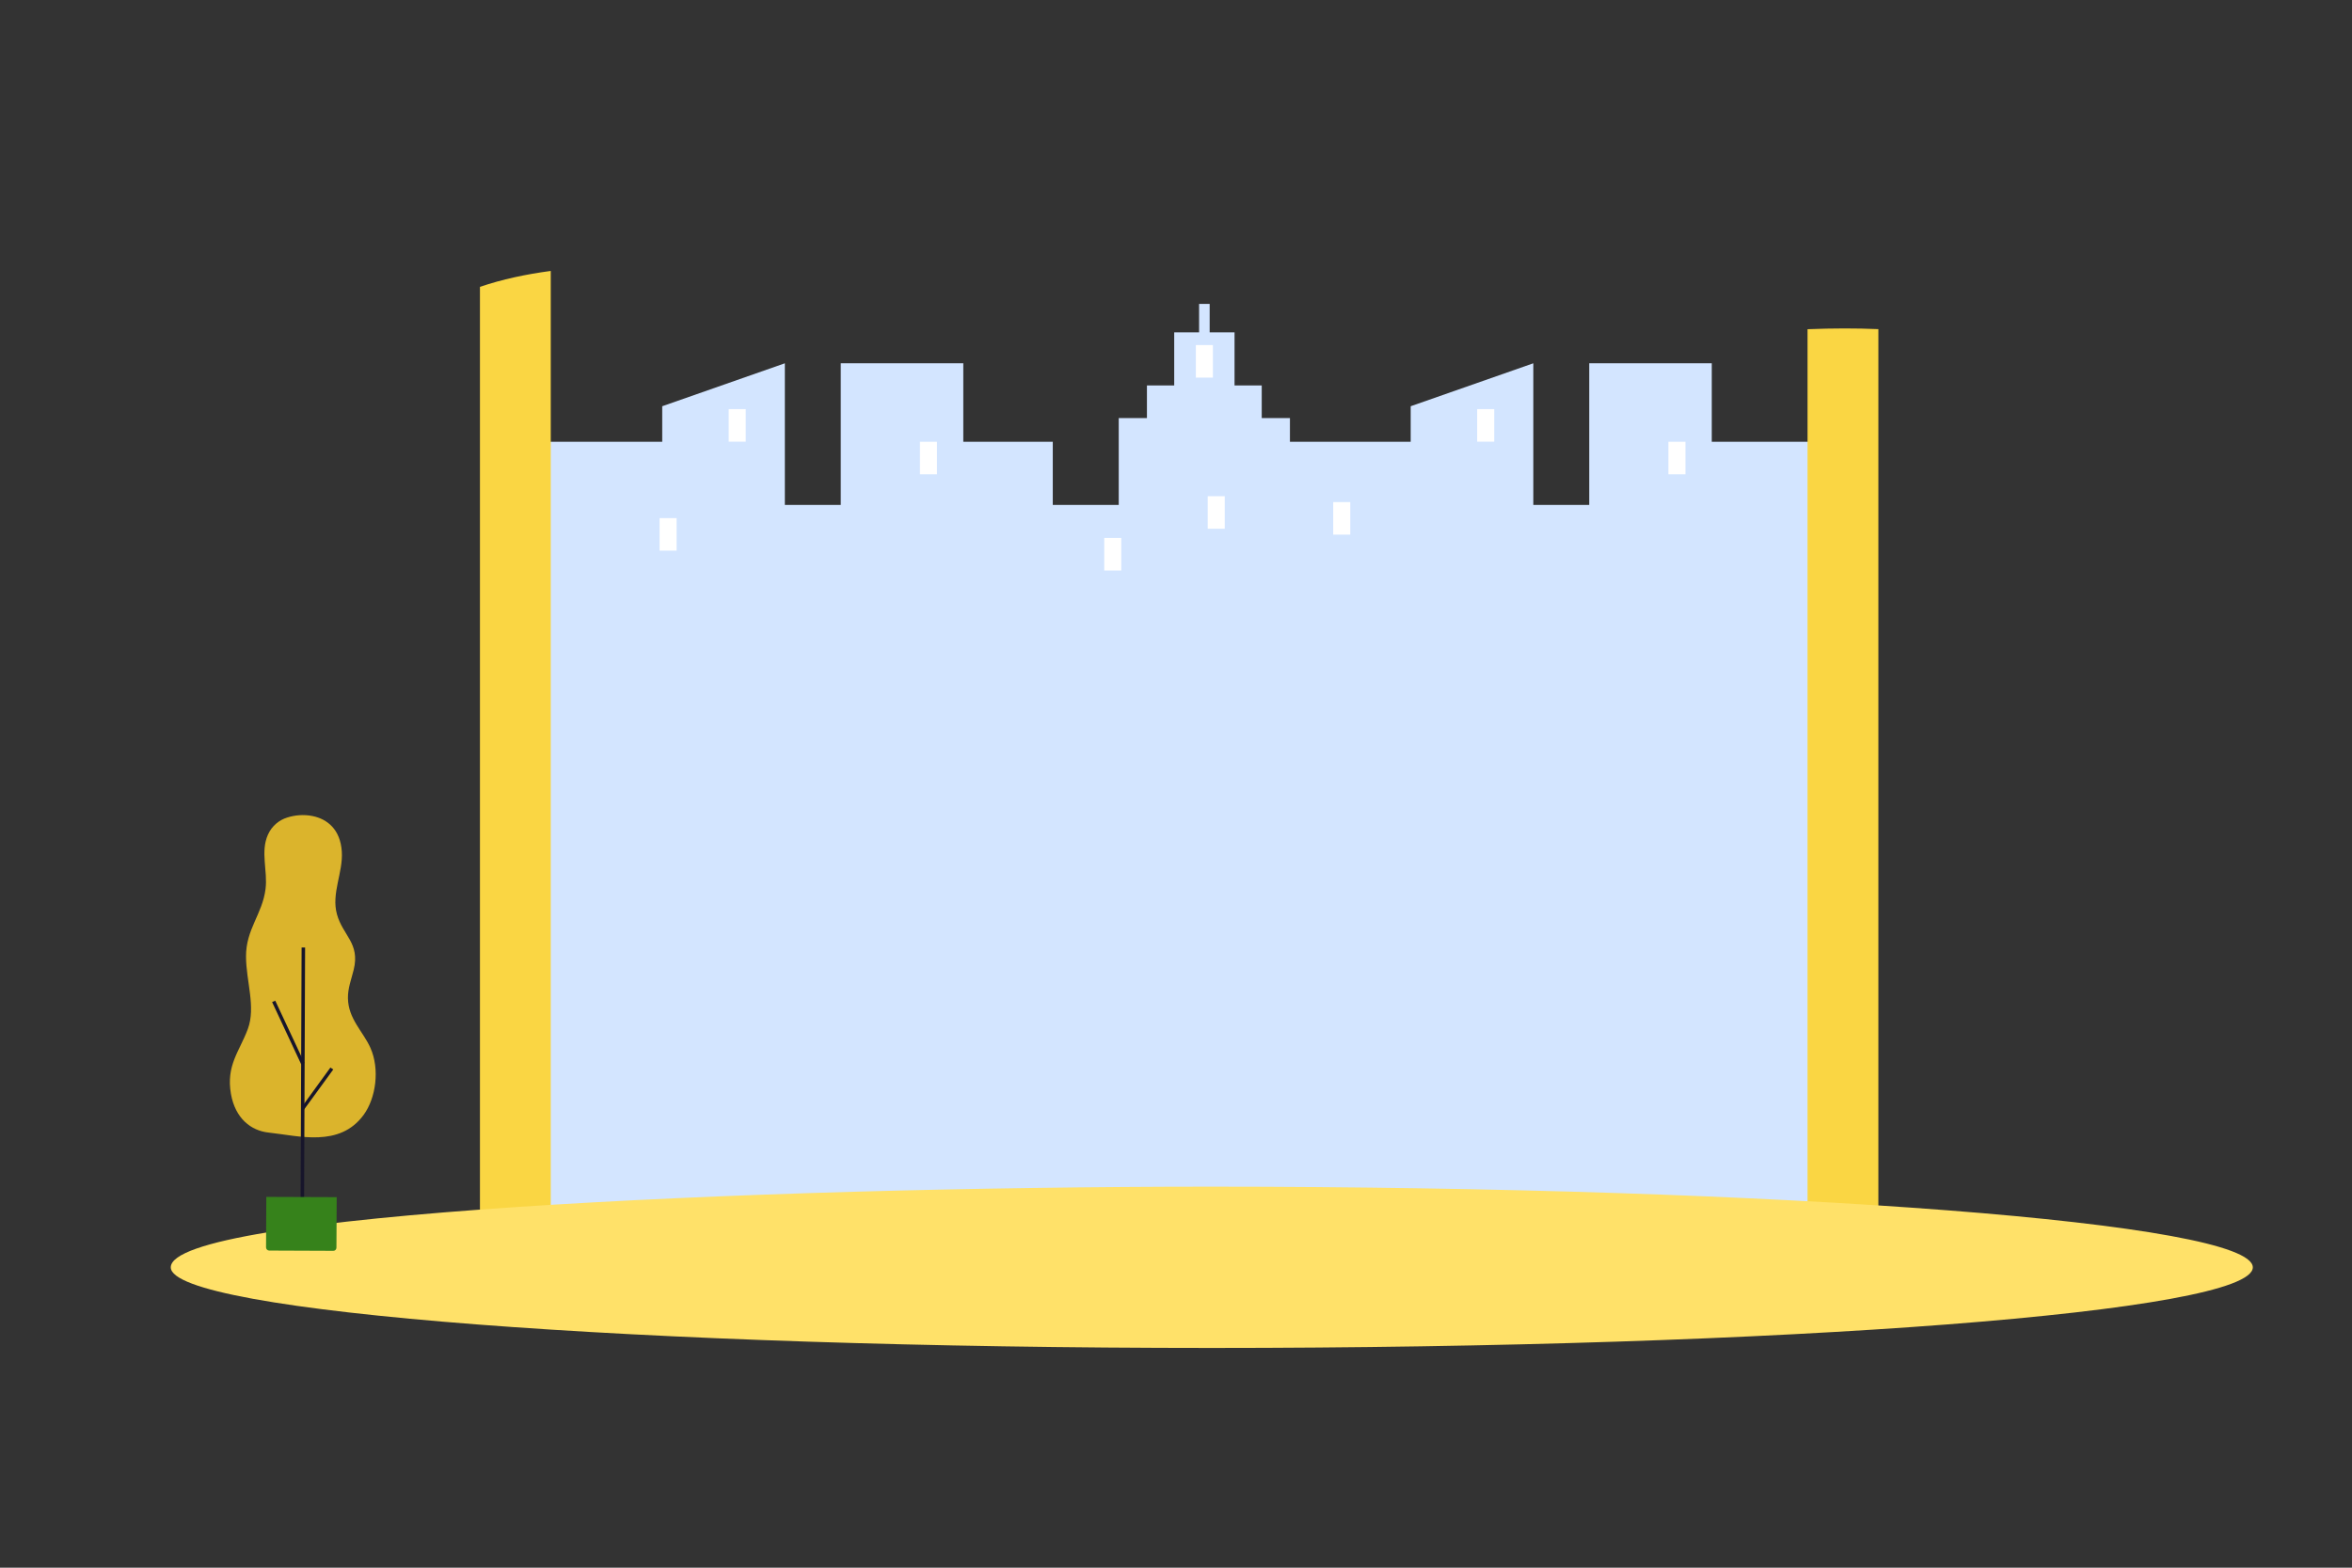 <?xml version="1.0" encoding="UTF-8"?> <svg xmlns="http://www.w3.org/2000/svg" xmlns:xlink="http://www.w3.org/1999/xlink" version="1.1" id="_x3C_Layer_x3E_" x="0px" y="0px" viewBox="0 0 2760 1840" style="enable-background:new 0 0 2760 1840;" xml:space="preserve"><rect x="0" y="0" width="2760" height="1840" fill="#333333" stroke="none"/> <style type="text/css"> .st0{display:none;fill:#FFFFFF;} .st1{display:none;fill:#DAE6FF;} .st2{display:none;fill:#EEF4FF;} .st3{fill:#D3E5FF;} .st4{fill:#FFFFFF;} .st5{fill:#FAD643;} .st6{fill:#FFE169;} .st7{display:none;} .st8{display:inline;fill:#FFA089;} .st9{display:inline;fill:#18142D;} .st10{display:inline;fill:#2F61C7;} .st11{display:inline;fill:#A3CAFF;} .st12{display:inline;fill:#080435;} .st13{display:inline;fill:#F28372;} .st14{display:inline;fill:#060423;} .st15{display:inline;fill:#FFFFFF;} .st16{display:inline;fill:#FF6760;} .st17{display:inline;fill:#89B4FD;} .st18{display:inline;fill:#100259;} .st19{display:inline;} .st20{fill:#FFA089;} .st21{fill:#080435;} .st22{fill:#F5816E;} .st23{fill:#FA5D63;} .st24{fill:#FF6760;} .st25{fill:#DBB42C;} .st26{fill:#17152B;} .st27{fill:#36821B;} .st28{display:inline;fill:#2C2586;} .st29{display:inline;fill:#F07763;} .st30{fill:#18142D;} .st31{display:inline;fill:#6D9BEF;} .st32{fill:#F58272;} .st33{fill:#060423;} .st34{fill:#100259;} .st35{display:inline;fill:#F2806D;} </style> <rect class="st0" width="2760" height="1840"></rect> <g> <path class="st1" d="M2354.6,1540.9c-67.7,8.1-2055.9-24-2055.9-24c-178.7-84.2-186.7-335.3-114-466.2 C257.3,920,406.4,905.6,398.5,630.8c-13.5-468.3,477.7-251.4,668.6-353c21-11.1,148.8-98.5,281.5-127.6 c323.8-71,373.6,252.2,772.5,236.2c633.1-25.1,277.6,481.8,414.1,664.3C2687,1253.6,2550.4,1517.5,2354.6,1540.9z"></path> <g> <path class="st2" d="M2156.5,385.5c-11.4,0.1-23.2,0.4-35.4,0.9c-398.9,16-448.7-307.2-772.5-236.2 c-132.7,29.1-260.6,116.5-281.5,127.6c-116.9,62.2-346.6,4.9-503.9,58.9V1516h1593.3V385.5z"></path> <g> <polygon class="st3" points="2008.7,518.5 2008.7,426.4 1864.9,426.4 1864.9,592.6 1799.3,592.6 1799.3,426.4 1655.4,476.8 1655.4,518.5 1513.7,518.5 1513.7,490.7 1312.8,490.7 1312.8,592.6 1235.4,592.6 1235.4,518.5 1130.4,518.5 1130.4,426.4 986.6,426.4 986.6,592.6 921,592.6 921,426.4 777.1,476.8 777.1,518.5 630.2,518.5 630.2,1487.5 2153.9,1468.8 2153.9,518.5 "></polygon> <rect x="1345.9" y="452.4" class="st3" width="134.7" height="89.3"></rect> <rect x="1377.9" y="390.1" class="st3" width="70.8" height="79.3"></rect> <rect x="1407.1" y="356.7" class="st3" width="12.4" height="48.3"></rect> <rect x="1295.8" y="631.4" class="st4" width="20" height="38.2"></rect> <rect x="855.1" y="480.2" class="st4" width="20" height="38.2"></rect> <rect x="774" y="608.1" class="st4" width="20" height="38.2"></rect> <rect x="1403.3" y="405" class="st4" width="20" height="38.2"></rect> <rect x="1417.2" y="582.4" class="st4" width="20" height="38.2"></rect> <rect x="1079.5" y="518.5" class="st4" width="20" height="38.2"></rect> <rect x="1733.4" y="480.2" class="st4" width="20" height="38.2"></rect> <rect x="1564.5" y="589.3" class="st4" width="20" height="38.2"></rect> <rect x="1957.8" y="518.5" class="st4" width="20" height="38.2"></rect> </g> <path class="st5" d="M2204.2,1516V386.3c-25.6-1.1-53.2-1.1-83.1,0.1V1516H2204.2z"></path> <path class="st5" d="M646.3,318c-29.1,3.9-57.1,9.8-83.1,18.7V1516h83.1V318z"></path> </g> <path class="st6" d="M2643.6,1487.5c0,52.5-549.2,94.6-1221.6,94.6c-670.9,0-1221.6-42.1-1221.6-94.6 c0-62.6,675.6-94.7,1221.6-94.7C2094.8,1392.9,2643.6,1435.1,2643.6,1487.5z"></path> <g class="st7"> <path class="st8" d="M1128.3,1425.5c0,0,1.3,37.6,1.6,38.1c0.3,0.5-2.6,5.4-2.6,5.4l-12.2,2.7l-11.4-4.4c0,0-0.8-34.9-2.2-40.4 C1100.1,1421.3,1128.3,1425.5,1128.3,1425.5z"></path> <path class="st9" d="M1103.7,1467.2c0,0,14.4,4.1,26.1-4.3c0,0,47.9,14.8,47.1,27.9c0,0,2.2,3.8-18.2,3.9 c-20.4,0.1-52.2,0.7-53,0.3C1104.8,1494.4,1100.9,1496.7,1103.7,1467.2z"></path> <path class="st8" d="M960.6,1425.5c0,0-1.3,37.6-1.6,38.1s2.6,5.4,2.6,5.4l12.2,2.7l11.4-4.4c0,0,0.8-34.9,2.2-40.4 C988.8,1421.3,960.6,1425.5,960.6,1425.5z"></path> <path class="st9" d="M985.1,1467.2c0,0-14.4,4.1-26.1-4.3c0,0-47.9,14.8-47.1,27.9c0,0-2.2,3.8,18.2,3.9s52.2,0.7,53,0.3 C984.1,1494.4,988,1496.7,985.1,1467.2z"></path> <path class="st10" d="M987.4,1021.2c0,0-27.1,87.8-37.8,414.6l47.9,9.9c0,0,56.1-287.4,60.2-291s34.1,291,34.1,291h51.9l2.7-398.7 L987.4,1021.2z"></path> <path class="st8" d="M1013.7,648c0,0,9-15.1,11-21.2c2-6.1,8.6-10.7,5.6-12.9c-3.1-2.2-11.4,7.1-11.4,7.1s-2.3-12.9-2.4-17 c-0.1-4.1-2.1-11.3-5.2-11.5c-3.1-0.2-1.3,19.4-1.3,19.4s-3.2-16.3-6-17.1s-1.9,20.6-1.9,20.6s-2.5-17.6-4-18.8 c-1.4-1.2-3.1,0.5-3.8,6.9s0.4,13.1,0.4,13.1s-2.7-12.2-3.6-13.6c-0.9-1.4-3.1-2.6-3,7c0,9.6,3.7,30.4,9.8,40.1L1013.7,648z"></path> <path class="st11" d="M1084.3,810l48.9,27.6l6.7,32.3l-36.3,193.7c0,0-9.3,5.3-47.7,3.2c-23.2-1.3-42.5-11.8-42.5-11.8l37.9-199.9 L1084.3,810z"></path> <path class="st12" d="M1084.3,810c0,0-53.9,159.4-60.7,279.9l-61.4-4.4c0,0,32.7-132.8,32.7-160.1c0-27.2-19.1-158.6-19.1-189.5 c0-31,16.4-95.3,16.4-95.3l31,7.2C1023.2,647.8,1002.6,763.9,1084.3,810z"></path> <path class="st13" d="M1093.7,754.6c0,0-1.4-5.3-4.3-4.3c-7.5,2.4-3.7,10.2-0.2,12.8L1093.7,754.6z"></path> <path class="st8" d="M1098.1,738.4L1098.1,738.4c0.2-0.4,0.3-0.9,0.5-1.3c7.3-20.1,30.6-30.3,51.2-21.8 c17.2,7,26.7,25.4,22.2,42.9c-1.7,6.5-5,12.1-9.3,16.5c-6.3,7-11.8,13-17,17.8c-8.6,7.9-14.3,18.3-16.3,29.6l-1.6,8.9 c-26.4,3.9-32.7-10.1-32.7-10.1l5.2-15.6c0.7-2-0.4-4.2-2.4-5l0,0C1070.9,789.2,1093.8,750.4,1098.1,738.4z"></path> <path class="st14" d="M1128.7,769.3c0.6-1.8,2.7-2.7,4.5-2.1c1.9,0.6,2.8,2.6,2.2,4.4c-0.6,1.8-2.7,2.7-4.5,2.1 C1129.1,773.1,1128.1,771.1,1128.7,769.3z"></path> <path class="st14" d="M1100.9,753.4c0.6-1.8,2.7-2.7,4.5-2.1c1.9,0.6,2.8,2.6,2.2,4.4c-0.6,1.8-2.7,2.7-4.5,2.1 C1101.2,757.2,1100.3,755.2,1100.9,753.4z"></path> <path class="st14" d="M1142.6,768.3c0.3,0.1,0.7,0.1,1.1,0.1c1.1-0.2,1.9-1.3,1.6-2.4c-0.7-3.3-4.4-9.2-13.2-8.1 c-1.1,0.1-2,1.2-1.8,2.3c0.1,1.1,1.2,1.9,2.3,1.7c7.3-0.9,8.6,4.7,8.6,4.9C1141.4,767.5,1142,768.1,1142.6,768.3z"></path> <path class="st14" d="M1112.9,752.6c0.3,0.1,0.7,0.1,1.1,0.1c1.1-0.2,1.9-1.3,1.6-2.4c-0.7-3.3-4.4-9.2-13.2-8.1 c-1.1,0.1-2,1.2-1.8,2.3c0.1,1.1,1.2,1.9,2.3,1.7c7.3-0.9,8.6,4.7,8.6,4.9C1111.7,751.8,1112.2,752.3,1112.9,752.6z"></path> <polygon class="st12" points="1173.3,765 1155,785.3 1148.8,781.8 1155.9,750 "></polygon> <path class="st8" d="M1148.1,780.7c1-0.9,2.3-1.5,3.7-1.5c2.9-0.1,7.6,0.3,9.6,4.2c2.9,5.8-10.2,14.2-17,5.5 C1144.5,788.9,1142.8,785.7,1148.1,780.7z"></path> <path class="st13" d="M1107.2,775.3c2.7,2.6,6.2,1.9,6.2,1.9c0.3-0.1,0.5-0.4,0.5-0.7c-0.1-0.3-0.4-0.5-0.7-0.5 c-0.2,0-4,0.8-6.2-3.1c-0.4-0.6-0.5-1.1-0.4-1.4c0.1-0.4,0.8-0.7,1.7-1.2c2.1-1.1,5.6-2.9,8.6-8.6c0.2-0.3,0-0.7-0.3-0.8 s-0.7,0-0.8,0.3c-2.8,5.4-6,7-8.1,8.1c-1.1,0.6-2,1-2.3,1.9c-0.2,0.6,0,1.3,0.5,2.3C1106.2,774.2,1106.7,774.8,1107.2,775.3z"></path> <path class="st15" d="M1118.6,785.8c0,0-14.3-3-21.6-9.9c0,0-1.5,10.9,6.2,14.4C1110.8,793.9,1118.6,785.8,1118.6,785.8z"></path> <path class="st12" d="M1108.8,726.8c0,0-6.5,1.8-15.4,22.5c0,0,6.8-24.2,10.4-25.9C1107.5,721.7,1108.8,726.8,1108.8,726.8z"></path> <path class="st12" d="M1175.3,717.8c-5.3-9.8-19.1-12.4-26.2-21.1c1.4,6.2,3.9,12.1,7.5,17.4c-12.1-6.8-24.2-13.6-36.3-20.4 c3,4.9,6.5,9.5,10.4,13.8c-10.4-1.6-20.6-4.1-30.5-7.6c-1.4,1.3-1.2,3.4-1,5.2c1.4,10,3.6,21.2,12,27.1c2.6,1.9,5.7,3,8.8,4 c12.3,3.7,26.9,4,35.4,13.3c4,4.3,7.1,16.7,14.3,16.8C1176.3,766.4,1191.8,748.1,1175.3,717.8z"></path> <polygon class="st16" points="1095.2,832 1095.2,845.1 1102.2,848.3 1112.5,841.7 1106.1,832 "></polygon> <polygon class="st17" points="1130.1,835.8 1128.6,826.3 1106.7,829.8 1097.6,813.6 1092.8,814.8 1090.4,833.6 1105.1,833.2 1112.5,844.6 "></polygon> <polygon class="st16" points="1095.2,845.1 1042.2,997.7 1054.9,1039.2 1088.1,1008.4 1102.7,846.1 "></polygon> <path class="st12" d="M1240.7,1174.8h-11.3v-19.6h-39v19.6h-11.3V1154c0-5.4,4.2-9.8,9.3-9.8h43.1c5.1,0,9.3,4.4,9.3,9.8 L1240.7,1174.8L1240.7,1174.8z"></path> <path class="st18" d="M1301.6,1169.1h-177.4c-0.8,0-1.5,0.7-1.5,1.5v103.6c0,0.8,0.7,1.5,1.5,1.5h177.4c0.8,0,1.5-0.7,1.5-1.5 v-103.6C1303.1,1169.8,1302.4,1169.1,1301.6,1169.1z"></path> <path class="st12" d="M1218,1226.9c-0.1,0-0.2,0-0.3,0l-94.8-26.9c-0.5-0.2-0.8-0.7-0.7-1.1c0.2-0.5,0.7-0.7,1.3-0.6l94.5,26.8 l84-27c0.5-0.2,1.1,0.1,1.3,0.6c0.2,0.5-0.1,1-0.6,1.2l-84.4,27.1C1218.2,1226.9,1218.1,1226.9,1218,1226.9z"></path> <rect x="1212.8" y="1216.7" class="st15" width="10" height="17.6"></rect> <path class="st8" d="M1224.1,1155.6c-1.1-1.4-2.7-10.1-2.7-10.2c0,0.1,0.1,0.8,0.1,6.9c0,1.1-0.1,2.1-0.3,2.9c-0.9,4-4,3.2-5,1.4 c-0.2-0.3-0.4-0.8-0.6-1.4c-1-2.7-2.2-7.4-2.2-7.4s0.2,4-0.3,7.4c-0.3,2.2-0.9,4.1-2.2,4.5c-2.3,0.7-4-2.2-4.9-4.5 c-0.6-1.4-0.9-2.6-0.9-2.6s0.2,1.2,0.2,2.6c0,2.2-0.3,5.1-2.4,5.2c-2.6,0.1-4.5-2.2-5.5-5.2c-0.3-1-0.6-2-0.7-3.1 c-0.5-3.4-1.7-6.6-2.2-7.8c-0.2-0.4-0.2-0.6-0.2-0.6s-0.2,0.2-0.4,0.6h-5.7c-1.5,0-2.8,0.4-4,1c1.2-2.1,2.4-4.6,3-7.2 c1.4-7,9.7-28.8,9.7-28.8h16.6c6.8,8.3,11.9,24.1,14.4,35c0.5,2,1,5.5,1.3,7.1C1230.3,1157.2,1225.2,1157,1224.1,1155.6z"></path> <path class="st12" d="M1133.2,837.5c0,0-36.4,150.7-38.2,177.7c-1.8,27-10.7,81.6-10.7,81.6l64.4,3.6L1155,994 c0,0,20,40.6,24.6,58c4.5,17.5,12.7,65.8,12.7,65.8h36.4c0,0,5.5-108.1-13.6-164.3C1195.9,897.3,1188.9,869.3,1133.2,837.5z"></path> </g> <g class="st7"> <path class="st8" d="M2045.5,739.9c0,0,9.6-16,11.7-22.5c2.1-6.5,9.2-11.3,6-13.7c-3.3-2.4-12.2,7.5-12.2,7.5s-2.4-13.7-2.4-18 c-0.1-4.3-2.2-12-5.5-12.2s-1.5,20.5-1.5,20.5s-3.3-17.3-6.3-18.1s-2.1,21.8-2.1,21.8s-2.6-18.6-4.1-19.9c-1.5-1.3-3.3,0.5-4,7.4 c-0.7,6.8,0.3,14,0.3,14s-2.8-13-3.7-14.4s-3.2-2.8-3.2,7.4s3.7,32.3,10.2,42.6L2045.5,739.9z"></path> <path class="st17" d="M2150.3,878.6c-3.5-1-78.3-14.1-100.4-140.4l-27,4c0,0-1.1,132.7,63,185.5L2150.3,878.6z"></path> <g class="st19"> <path class="st20" d="M2344.3,1240.8c0,0,50.1-17.3,57.4-14.2c4.2,1.8,32.9,56.8,25.6,61.2c-7.3,4.5-35.1-35.3-51-33.2 c-15.9,2-29.1,8.6-29.1,8.6L2344.3,1240.8z"></path> <path class="st21" d="M2381,1229.5c26.8,23.8,25.3,35.4,21.7,40.5c10.8,9.8,20.7,20.2,24.6,17.8c7.3-4.5-21.3-59.5-25.6-61.2 C2399,1225.5,2390.6,1227.1,2381,1229.5z"></path> </g> <g class="st19"> <path class="st20" d="M2162,1429.1c0,0,23.8,47.7,21.2,55.3c-1.4,4.4-57.2,39-62.7,32.2c-5.6-6.8,34-38.7,30.1-54.2 s-12.3-27.9-12.3-27.9L2162,1429.1z"></path> <path class="st21" d="M2178,1464.2c-22.5,29.2-35.2,29.1-40.9,26c-9.3,11.8-19.4,22.7-16.4,26.4c5.6,6.8,61.3-27.8,62.7-32.2 C2184.2,1481.6,2181.6,1473.4,2178,1464.2z"></path> </g> <path class="st12" d="M2187.2,1049.5c0,0,20.1,39.5,26.9,62.9c6.8,23.4,13.6,124.5,21.3,133.8c7.8,9.4,117.3-10.3,117.3-10.3 l8.7,25.3c0,0-113.4,62.7-149.2,51.5c-35.9-11.2-69.8-118.8-69.8-118.8s-14.9,66.2-11,94.3c3.9,28.1,38.2,147.5,38.2,147.5 l-32.1,11.2c0,0-61.5-87.1-71.7-164.2c-12.3-92.9,35.7-233.3,35.7-233.3L2187.2,1049.5L2187.2,1049.5z"></path> <g class="st19"> <path class="st21" d="M2194.1,850.4c0,0,48.9-11.6,42.2-66.6c0,0-28.7-39.2-61.2-26.6c-32.6,12.7-30.9,43.3-30.6,47.3 C2144.6,808.5,2194.1,850.4,2194.1,850.4z"></path> <path class="st20" d="M2194.3,762c19.2,4.1,32.5,21.7,30.5,40.6c-0.6,6.2-2.8,11.9-6,16.8c-7.4,12.2-13.4,22.1-20.1,28.9 c-6.8,6.9-10.8,16-10.9,25.5l-0.1,9.6c-24.2,7.6-32.4-4.7-32.4-4.7l3.4-21.8l0,0c-23.9-6.4-13.9-49.3-11.9-62.2l0,0 c0.1-0.5,0.1-1,0.2-1.5C2150.5,771.7,2172,757.2,2194.3,762z"></path> <path class="st21" d="M2152,813.1c0.1-1.8,1.7-3.2,3.6-3.1c1.9,0.1,3.3,1.7,3.2,3.5s-1.7,3.2-3.6,3.1 C2153.4,816.5,2151.9,814.9,2152,813.1z"></path> <path class="st21" d="M2183.4,821.2c0.1-1.8,1.7-3.2,3.6-3.1c1.9,0.1,3.3,1.7,3.2,3.5s-1.7,3.2-3.6,3.1 C2184.8,824.6,2183.3,823,2183.4,821.2z"></path> <path class="st21" d="M2194.8,813.3c0.4,0.1,0.8,0,1.2-0.2c0.6-0.5,0.8-1.3,0.3-1.9c-0.1-0.2-3.6-4.5-9.8-5.6 c-0.8-0.1-1.5,0.3-1.7,1.1c-0.1,0.7,0.4,1.5,1.1,1.6c5.2,1,8.1,4.5,8.1,4.6C2194.2,813,2194.5,813.2,2194.8,813.3z"></path> <path class="st21" d="M2163.8,801.2c0.4-0.1,0.7-0.4,0.9-0.8c0.3-0.7-0.1-1.5-0.8-1.8c-0.2-0.1-5.4-1.9-11.4,0.4 c-0.7,0.3-1.1,1.1-0.8,1.8s1.1,1,1.8,0.8c4.9-1.9,9.3-0.4,9.3-0.4C2163.2,801.3,2163.5,801.3,2163.8,801.2z"></path> <path class="st22" d="M2165.6,831c-3.6-1.9-3.7-5.2-3.2-6.8c0.1-0.3,0.3-0.5,0.6-0.7c5-2.7,6.9-8.7,6.9-8.8 c0.2-0.6,0.9-1,1.5-0.8s1,0.8,0.8,1.4c-0.1,0.3-2.1,6.5-7.6,9.8c-0.1,0.9,0,3.2,3.7,4.3c0.6,0.2,1,0.9,0.8,1.5s-0.9,0.9-1.5,0.7 C2166.8,831.6,2166.1,831.3,2165.6,831z"></path> <path class="st21" d="M2213.1,831.2c-5.1,5.8-8.7-43.4-31.8-48.9s-36.7,26.1-36.7,26.1s-2.4-19.5,8.7-33 c11-13.5,36-24.5,57.3-9.6C2231.9,780.9,2237.5,803.7,2213.1,831.2z"></path> <path class="st21" d="M2219.5,769.8c2.4-9.3,12.2-15,21.9-12.6c9.6,2.4,15.5,11.8,13,21.1s-12.2,15-21.9,12.6 C2222.9,788.6,2217.1,779.1,2219.5,769.8z"></path> <path class="st21" d="M2185.4,832.6c-0.6,0-1.3-0.1-1.9-0.3c-2.9-0.7-5.3-2.5-6.8-4.9c-1.5-2.5-2-5.4-1.2-8.2l0,0 c1.5-5.8,7.6-9.3,13.5-7.8c2.9,0.7,5.3,2.5,6.8,4.9c1.5,2.5,2,5.4,1.2,8.2C2195.7,829.6,2190.7,833,2185.4,832.6z M2176.3,819.4 c-0.7,2.6-0.3,5.2,1.1,7.5c1.4,2.3,3.6,3.9,6.3,4.5c5.5,1.3,11.1-1.9,12.5-7.2c0.7-2.6,0.3-5.2-1.1-7.5c-1.4-2.3-3.6-3.9-6.3-4.5 C2183.3,810.9,2177.7,814.1,2176.3,819.4L2176.3,819.4z"></path> <path class="st21" d="M2153.6,824.8c-0.6,0-1.3-0.1-1.9-0.3c-2.9-0.7-5.3-2.5-6.8-4.9c-1.5-2.5-2-5.4-1.2-8.2l0,0 c1.5-5.8,7.6-9.3,13.5-7.8c2.9,0.7,5.3,2.5,6.8,4.9c1.5,2.5,2,5.4,1.2,8.2C2163.9,821.9,2158.9,825.2,2153.6,824.8z M2155.2,804.2c-2.1-0.2-4.2,0.3-6,1.4c-2.4,1.4-4,3.5-4.7,6.1l0,0c-0.7,2.6-0.3,5.2,1.1,7.5c1.4,2.3,3.6,3.9,6.3,4.5 c5.5,1.3,11.1-1.9,12.5-7.2c0.7-2.6,0.3-5.2-1.1-7.5c-1.4-2.3-3.6-3.9-6.3-4.5C2156.4,804.3,2155.8,804.3,2155.2,804.2z"></path> <path class="st21" d="M2175.5,819.6c-5.4-5.1-10.3-2.7-10.5-2.6l-0.4-0.8c0.1,0,5.7-2.8,11.5,2.8L2175.5,819.6z"></path> <polygon class="st21" points="2214.2,827.3 2196.6,824.2 2196.8,823.4 2214.3,826.5 "></polygon> <path class="st20" d="M2205.4,828c0.8-1.1,2.1-1.9,3.4-2.2c2.8-0.7,7.7-1.1,10.5,2.5c4,5.3-7.4,16.1-16,8.6 C2203.4,837,2201.1,834,2205.4,828z"></path> <path class="st23" d="M2154.5,833.3c0,0,5.2-1.6,6.8-0.8s2,3.1,2,3.1s1.5-1.7,3.6-1.3c2.1,0.5,8.1,6,8.1,6s-8.8,7-14.8,4.3 C2154.1,841.9,2154.5,833.3,2154.5,833.3L2154.5,833.3z"></path> <path class="st4" d="M2175,840.3c0,0-12.7-3.6-20.5-7c0,0,2.1,7.2,7,8.4S2175,840.3,2175,840.3z"></path> </g> <path class="st17" d="M2193.3,885.1c0,0,4.5-13.9-5.2-14.7c0,0-15.5,6.8-30.9-3.3c0,0-6.5-0.7-6.8,11.5c0,0-40.7,8.5-54.8,17 c-14,8.4-19.6,162.1,2.8,163.4l97.2,7.9c0,0,11-19.4,27-59.4c0,0,32.6-19.6,31.1-53.2C2251.8,910.8,2225,896.9,2193.3,885.1z"></path> <g class="st19"> <path class="st21" d="M2064.1,933.2l69.3-6.1c0.7-0.1,1.2,0.4,1.3,1l8.9,93.2c0.1,0.6-0.4,1.2-1.1,1.2l-69.3,6.1 c-0.6,0.1-1.2-0.4-1.3-1l-8.9-93.2C2063,933.8,2063.5,933.2,2064.1,933.2z"></path> <polygon class="st24" points="2084,928.2 2112.9,925.6 2113.5,931.6 2084.5,934.1 "></polygon> <path class="st24" d="M2093.7,927.3c-0.2-2.6,1.7-4.8,4.3-5.1c2.6-0.2,5,1.6,5.2,4.2c0.2,2.6-1.7,4.8-4.3,5.1 C2096.2,931.8,2093.9,929.9,2093.7,927.3z"></path> </g> <path class="st8" d="M2113,972.5c0,0-10.8-14.1-15.9-18.3c-5.1-4.2-6.7-12-10.1-10.1c-3.4,1.9,2.3,13.1,2.3,13.1 s-13.3-3.1-17.2-4.7c-3.9-1.6-11.7-2.6-13.1,0.1c-1.4,2.7,18,8.9,18,8.9s-11.6-2.9-12.4,0.5c-0.7,2.8,12.6,7.9,12.6,7.9 s-9-2.7-11-2.7c-2.3-0.1-4.8,2.8,1.1,6c5.9,3.2,8.2,3.9,8.2,3.9s-6.8-1.4-8.4-1.2c-1.6,0.2-3.9,3.3,1.5,5.2 c9.4,3.3,28.6,8.1,40.3,6.5L2113,972.5z"></path> <path class="st17" d="M2222.7,1006.8c0,0-61.3,44.1-120.2-19l7.4-19.3c0,0,80.4,15.7,98.3-24.5L2222.7,1006.8z"></path> <path class="st12" d="M2172.8,1021.6c-10.2,0-21.8-1.5-34.6-5.5c-0.2-0.1-0.4-0.3-0.3-0.5c0.1-0.2,0.3-0.4,0.6-0.3 c50.9,16.1,83.2-8.2,83.5-8.5c0.2-0.1,0.5-0.1,0.6,0.1c0.2,0.2,0.1,0.5-0.1,0.6C2222.3,1007.6,2203.8,1021.6,2172.8,1021.6z"></path> <path class="st12" d="M2142.9,972.2c-2.2-0.2-3.6-0.3-3.7-0.4c-0.2,0-0.4-0.3-0.4-0.5s0.2-0.4,0.5-0.4l0,0 c0.6,0.1,55.3,7.2,66.4-27.2c0.1-0.2,0.3-0.3,0.6-0.3c0.2,0.1,0.4,0.3,0.3,0.5C2197,973.9,2155.5,973.2,2142.9,972.2z"></path> </g> <g> <path class="st25" d="M366.8,957.8c17.2,3.5,32.6,15.6,34.3,41.7c1.6,24.7-12.5,49.1-5.7,73.6c7,25.2,27.2,33.8,19.7,64.9 c-2.7,11.1-7,21.8-6.8,33.5c0.3,24.4,17.9,39.3,26.4,58.4c11,24.7,6.7,58.6-8.1,78.8c-28.3,38.4-75.9,24.4-111.4,20.6 c-20.6-2.2-39.1-16.5-44.2-45.4c-5.8-33.6,9.9-49.6,19.8-76.1c9.6-25.8-2-56.2-2.1-85c-0.2-32.2,19.2-49.8,22.9-79.4 c2.7-21.4-6.2-43.5,2.8-63.7c4.8-10.7,13.5-17.3,22.5-20.1C345.7,956.7,356.6,955.7,366.8,957.8z"></path> <rect x="203.3" y="1262.2" transform="matrix(3.996525e-03 -1 1 3.996525e-03 -910.302 1614.454)" class="st26" width="304.1" height="4.1"></rect> <polygon class="st26" points="353.5,1249.3 319.3,1176.1 323,1174.5 357.2,1247.6 "></polygon> <polygon class="st26" points="356.8,1302.3 353.5,1300.1 387.7,1253 391.1,1255.2 "></polygon> <path class="st27" d="M391.1,1468.1l-75.2-0.3c-2,0-3.7-1.7-3.7-3.7l0.3-59.3l82.6,0.3l-0.3,59.3 C394.8,1466.5,393.1,1468.2,391.1,1468.1z"></path> </g> <g class="st7"> <path class="st8" d="M1291.6,1420.6c0,0-15.6,23.6-23,38.7c-2.5,5.2,49.1,37.4,42.7,27.2c-7.4-11.8-15.8-25.4-12.9-33.1 c5.5-14.3,15-25.1,15-25.1L1291.6,1420.6z"></path> <path class="st28" d="M1272.3,1452.1c17.9,30.2,29.9,31.5,35.8,29.2c1.8,2.9,3.6,5.7,5.2,8.4c5.5,8.8,9.7,16.1,7.2,18.4 c-6.1,5.8-54.8-33.2-55.7-37.5c-0.4-1.9,1.2-6.2,3.7-11.4C1269.7,1457.1,1271,1454.6,1272.3,1452.1z"></path> <path class="st8" d="M1463.5,1452.6c0,0-5.3,27.5-6.2,44.2c-0.3,5.8,60,16.8,50.2,9.7c-11.5-8.3-24.5-17.8-24.8-26 c-0.5-15.3,4.1-28.7,4.1-28.7L1463.5,1452.6z"></path> <path class="st28" d="M1457.9,1488.9c28.4,21.5,40,18.3,44.5,14.1c2.7,2,5.5,4,8.1,5.9c8.5,6.1,15.3,11.4,13.9,14.5 c-3.4,7.6-63.7-10.9-66.2-14.5c-1.1-1.7-1.3-6.1-1-11.9C1457.3,1494.4,1457.6,1491.7,1457.9,1488.9z"></path> <path class="st14" d="M1528.6,889c-6.5-4.8-13.8-9.6-16-17.2c-3.4-11.6,6.8-23.9,3.2-35.4c-2.9-9.1-13.3-14-18.5-22.1 c-4.8-7.5-4.6-16.9-7.2-25.3c-8.7-27.4-41.1-33.5-65.9-24.7c-3.8,1.3-7.3,3-10.6,5c-11.1,6.7-19.7,17.7-21.3,30.2 c-1.2,8.7,1,18.8-5.5,26.1c-5.9,6.7-15.7,7.2-23.6,10.4c-8.4,3.5-16.1,10.7-18.4,19.4c-2.8,10.4,1.5,22.9-5.5,31.3 c-5,6-13.4,7.2-20,10.7c-7.4,4-13.6,10.3-16.7,18c-5.5,13.5-1.7,34.8,13.4,37.4c43.5,7.5,0.9,41.2,76.2,43.4 c12.5,0.4,79-6.6,90.9-2.6c42.2,14.3,10.1-32.9,43.6-36.3c5.5-0.6,9.1-7.4,7.7-12.5c-0.7-2.3-2.3-4.3-3.1-6.6 c-3.7-10.3,9.9-19.4,10.2-30.3C1541.7,900.1,1535,893.7,1528.6,889z"></path> <path class="st29" d="M1484.8,827.8c0,0,4-4.3,6.3-2c5.8,5.9-2.4,11.5-7,12.2L1484.8,827.8z"></path> <path class="st8" d="M1452.3,763.6c-20.4-1.7-39.3,11.9-43.4,31.3c-1.4,6.4-1,12.7,0.6,18.5c3.4,14.4,6.3,26,10.8,34.8 c4.5,8.9,5.7,19.1,2.7,28.6l-3,9.6c21.7,14.8,33.8,5,33.8,5l3.6-22.7l0,0c25.9,0.8,29.6-45,31.7-58.4l0,0c0.1-0.5,0.2-1,0.3-1.5 C1492.8,786.4,1476.1,765.5,1452.3,763.6z"></path> <path class="st14" d="M1443.2,802.9c-5.7,4.1-10.9,8.9-16,13.7c-5.4,5.1-11.1,10.5-13.2,17.5c-5.8-5.8-8.9-13.6-11.3-21.3 c-1.1-3.6-2.1-7.2-2.1-11c0-5.3,2.2-10.3,4.3-15.2c2.7-6.3,5.6-12.8,11-17.2c3.6-2.9,8-4.6,12.5-5.9c10.5-2.9,21.8-3.5,32.3-0.5 s19.9,9.8,25,19.1c6.5,12,5.2,26.4,3.7,39.9c-0.5-5.8-3.6-11-6.6-16c-2-3.3-4-6.6-6.9-9c-5-4.2-6.7-3.7-15.5-11.5 C1456.5,793.4,1450.3,797.7,1443.2,802.9z"></path> <path class="st8" d="M1420.1,826.1c-0.5-1.4-1.4-2.5-2.7-3.2c-2.6-1.5-7.4-3.4-11.3-0.6c-5.7,4.1,2.3,18.2,13.1,13.4 C1419.3,835.7,1422.5,833.3,1420.1,826.1z"></path> <path class="st12" d="M1478.1,827.2c0.5-1.8-0.7-3.7-2.6-4.2s-3.8,0.7-4.3,2.5s0.7,3.7,2.6,4.2 C1475.7,830.1,1477.6,829,1478.1,827.2z"></path> <path class="st12" d="M1444.2,825.9c0.5-1.8-0.7-3.7-2.6-4.2s-3.8,0.7-4.3,2.5s0.7,3.7,2.6,4.2 C1441.8,828.8,1443.7,827.7,1444.2,825.9z"></path> <path class="st12" d="M1433.4,819.3c-0.4-0.1-0.8-0.3-1-0.7c-0.4-0.7-0.1-1.6,0.6-1.9c0.2-0.1,5.4-2.7,11.8-1.1 c0.8,0.2,1.3,1,1.1,1.7c-0.2,0.8-1.1,1.2-1.8,1c-5.4-1.3-9.7,0.9-9.7,0.9C1434.1,819.3,1433.7,819.4,1433.4,819.3z"></path> <path class="st12" d="M1470.2,818.7c-0.4-0.2-0.7-0.5-0.9-0.9c-0.3-0.8,0.2-1.6,1-1.8c0.2-0.1,5.8-1.7,11.9,0.9 c0.7,0.3,1.1,1.2,0.7,1.9c-0.3,0.7-1.2,1-2,0.7c-5-2.2-9.7-0.8-9.7-0.8C1470.9,818.8,1470.5,818.8,1470.2,818.7z"></path> <path class="st29" d="M1458.1,841.2c4.3,0,6.1-2.8,6.5-4.5c0.1-0.3,0-0.6-0.1-0.9c-3-5-1.6-11.4-1.6-11.4c0.1-0.7-0.3-1.3-1-1.4 c-0.7-0.1-1.3,0.3-1.5,0.9c-0.1,0.3-1.6,7,1.6,12.7c-0.4,0.9-1.7,2.9-5.7,2.1c-0.7-0.1-1.3,0.3-1.5,0.9c-0.1,0.7,0.3,1.3,1,1.4 C1456.7,841.1,1457.4,841.2,1458.1,841.2z"></path> <path class="st8" d="M1284.9,794.7c0,0,9.7-16.2,11.9-22.7c2.2-6.6,9.3-11.4,6-13.8c-3.3-2.4-12.3,7.6-12.3,7.6 s-2.4-13.9-2.5-18.2c-0.1-4.4-2.2-12.2-5.6-12.4c-3.3-0.2-1.5,20.8-1.5,20.8s-3.3-17.5-6.4-18.3c-3-0.8-2.2,22.1-2.2,22.1 s-2.6-18.9-4.2-20.2c-1.5-1.3-3.3,0.5-4.1,7.4c-0.8,6.9,0.3,14.1,0.3,14.1s-2.9-13.1-3.8-14.6s-3.3-2.8-3.3,7.5 s3.8,32.6,10.4,43.1L1284.9,794.7z"></path> <path class="st8" d="M1582.3,743.4c0,0-9.7-16.2-11.9-22.7c-2.2-6.6-9.3-11.4-6-13.8c3.3-2.4,12.3,7.6,12.3,7.6s2.4-13.9,2.5-18.2 c0.1-4.4,2.2-12.2,5.6-12.4c3.3-0.2,1.5,20.8,1.5,20.8s3.3-17.5,6.4-18.3c3-0.8,2.2,22.1,2.2,22.1s2.6-18.9,4.2-20.2 c1.5-1.3,3.3,0.5,4.1,7.4c0.8,6.9-0.3,14.1-0.3,14.1s2.9-13.1,3.8-14.6s3.3-2.8,3.3,7.5s-3.8,32.6-10.3,43.1L1582.3,743.4z"></path> <path class="st17" d="M1448.2,887.6c0,0,14.8-2.2,42.6-6.9c27.8-4.7,76.4-62.1,80.3-77.5c3.9-15.3,11-64.8,11-64.8h18.3 c0,0-2.4,68-9.5,90.2s-81.8,97.4-84.2,105.8c-2.4,8.4-27.1,91.3-27.1,95.1c0.1,3.8,16,40.7,16,40.7h-120.4l14.7-39.9l-18.3-82.8 c0,0-78.6-47.6-90.5-64.4c-11.9-16.9-15.1-91.4-15.1-91.4h19.1c0,0,11.6,65.6,19.9,77.6s99.9,18.6,112.3,17.7 C1429.6,886.1,1448.2,887.6,1448.2,887.6z"></path> <g class="st19"> <path class="st23" d="M1467.2,849.5c0,0-3.9-3-5.6-2.7s-2.7,2.1-2.7,2.1s-0.8-2-2.7-2.2c-2-0.2-8.9,2.7-8.9,2.7s5.3,8.7,11.3,8.2 C1464.8,857.1,1467.2,849.5,1467.2,849.5L1467.2,849.5z"></path> <path class="st4" d="M1447.3,849.4c0,0,12.1,0.7,19.9,0.2c0,0-4.2,5.5-8.8,5.1C1453.9,854.2,1447.3,849.4,1447.3,849.4z"></path> </g> <path class="st18" d="M1481,1034.7c0,0,18.7,21.1,25.8,77c3.2,24.8,14.2,75.7,15.3,150.2c1.3,88.3-32.9,210.1-32.9,210.1l-35-2 c0,0,3.5-135.1,1.1-182.2c-1.3-24.9-14.8-100.1-16.1-136.8c0,0,0,67.1-30,136.5c-16.3,37.6-98.1,160.5-98.1,160.5l-29.6-22.7 c0,0,67.4-146.2,73.3-168.3c13.8-52.4-12.3-162.3,35.1-226.9C1389.9,1030.3,1442.7,1049.7,1481,1034.7z"></path> <polygon class="st11" points="1422.1,879.7 1446,956.1 1418.5,928.2 1422.7,920.3 1410.7,910 1408,886.9 "></polygon> <polygon class="st11" points="1454.5,886.7 1446,956.1 1463.4,921.4 1459.7,916.7 1467.2,913.4 1467.2,884.6 1455.6,879.7 "></polygon> <polygon class="st8" points="1422.1,879.7 1446,956.1 1455.6,879.7 "></polygon> <path class="st14" d="M1443.8,956.1c0-1.1,1-2.1,2.1-2.1c1.2,0,2.1,0.9,2.1,2.1s-1,2.1-2.1,2.1 C1444.8,958.1,1443.8,957.2,1443.8,956.1z"></path> <path class="st14" d="M1443.8,986.8c0-1.1,1-2.1,2.1-2.1c1.2,0,2.1,0.9,2.1,2.1c0,1.1-1,2.1-2.1,2.1 C1444.8,988.9,1443.8,988,1443.8,986.8z"></path> <path class="st14" d="M1443.8,1014.1c0-1.1,1-2.1,2.1-2.1c1.2,0,2.1,0.9,2.1,2.1c0,1.1-1,2.1-2.1,2.1 C1444.8,1016.2,1443.8,1015.3,1443.8,1014.1z"></path> </g> <g class="st7"> <g class="st19"> <path class="st20" d="M1700.8,1237.3c0,0,29.9,24.7,30.1,25.3c0.2,0.5,2.6,0.2,2.6,0.2l9.3-6.8l-4.4-16.1c0,0-17.4-16-20.6-20.2 C1714.6,1215.4,1700.8,1237.3,1700.8,1237.3z"></path> <path class="st30" d="M1738.4,1239.9c0,0,2.1,13.4-7.5,22.7c0,0,8,44.7,20.6,45.6c0,0,3.3,2.4,6.1-15.8 c2.7-18.2,7.4-46.5,7.1-47.3C1764.4,1244.4,1767.1,1241.2,1738.4,1239.9z"></path> </g> <g class="st19"> <path class="st20" d="M1871.3,1275.5c0,0,31.1,23.4,31.3,23.9c0.2,0.5,2.6,0.1,2.6,0.1l9-7.2l-5.1-15.9c0,0-18.2-15.2-21.6-19.3 C1884.1,1253,1871.3,1275.5,1871.3,1275.5z"></path> <path class="st30" d="M1909,1276.4c0,0,2.7,13.2-6.4,23c0,0,10.2,44.3,22.8,44.7c0,0,3.4,2.3,5.3-16s5.2-46.7,4.8-47.6 C1935.2,1279.7,1937.7,1276.4,1909,1276.4z"></path> </g> <path class="st31" d="M1722.1,987.5c0,0-16.5,157.8,6.8,205.5s145.4,111.4,145.4,111.4l29.1-42.7c0,0-101.5-83.3-101.5-108.3 c0-34.9,27.2-186.6,27.2-186.6L1722.1,987.5z"></path> <path class="st31" d="M1674.4,937.6c0,0-104.6,158.6-103.1,208.6s134,120.1,134,120.1l29.2-43.9c0,0-81-61.5-79.8-83.4 c0.6-10.7,53.6-67.7,82.2-88.8c46.9-34.5,48-78.2,48-78.2L1674.4,937.6z"></path> <path class="st8" d="M1969.7,659c0,0-5.7-15.3-6.5-21.2c-0.8-6-6.1-11.2-2.9-12.7c3.2-1.6,9.3,8.4,9.3,8.4s4.3-11.5,5-15.2 c0.8-3.7,3.9-10.1,6.7-9.7c2.9,0.3-2.1,18-2.1,18s5.7-14.5,8.4-14.7c2.7-0.2-1.7,19.2-1.7,19.2s5.3-15.7,6.8-16.6 c1.5-0.9,2.8,1,2.3,7s-2.5,12-2.5,12s4.6-10.8,5.6-11.9c1-1.1,3.3-1.9,1.6,6.9c-1.7,8.8-8.5,27.3-15.8,35.3L1969.7,659z"></path> <path class="st8" d="M1686.2,595.7c0,0,8.5-14,10.5-19.7c1.9-5.7,8.2-9.9,5.3-12c-2.9-2.1-10.8,6.6-10.8,6.6s-2-12.1-2-15.9 c0-3.8-1.9-10.6-4.8-10.8S1683,562,1683,562s-2.8-15.2-5.4-16c-2.6-0.7-2,19.2-2,19.2s-2.2-16.4-3.5-17.5s-2.9,0.5-3.6,6.4 c-0.7,6,0.2,12.3,0.2,12.3s-2.4-11.4-3.2-12.7c-0.8-1.3-2.8-2.5-2.9,6.5s3.1,28.4,8.7,37.5L1686.2,595.7z"></path> <path class="st11" d="M1750.3,747.6l51.6,12.4l-0.3,44.1l-36,180.4c0,0-8.7,4.8-44.6,2.5c-21.7-1.4-39.6-11.5-39.6-11.5 l37.5-186.1L1750.3,747.6z"></path> <path class="st10" d="M1750.3,747.6c0,0-32.3,140.3-54.5,265.3l-62.4-9.4c0,0,36.5-157.6,36.8-183c0.3-25.4-20.6-114.3-20.3-143.2 c0.3-28.9,16.3-88.8,16.3-88.8l28.9,7.1C1695.1,595.6,1674.6,703.8,1750.3,747.6z"></path> <polygon class="st16" points="1762.4,762.9 1765.9,774.7 1773,775.7 1780.5,767.4 1772.2,760.3 "></polygon> <path class="st10" d="M1993.7,662.8l-28.3-7.1c-14.7,19.8-38.1,47.5-61.4,62.6c-67,43.2-102,41.7-102,41.7s-24.9,127.9-30.4,163.9 c-3.9,25-11.5,94.8-11.5,94.8l63,5.7c0,0,19.7-177.8,47.8-201.5C1960.4,747.4,1993.7,662.8,1993.7,662.8z"></path> <g class="st19"> <g> <path class="st32" d="M1751,690.7c0,0-2.1-4.9-4.8-3.6c-6.9,3.5-2,10.4,1.8,12.4L1751,690.7z"></path> <path class="st20" d="M1752.8,674.3L1752.8,674.3c0.1-0.5,0.2-0.9,0.3-1.4c3.9-20.5,24.9-33.8,46-28.6 c17.6,4.4,29.5,20.8,27.9,38.4c-0.6,6.5-3,12.4-6.5,17.4c-5,7.7-9.4,14.3-13.7,19.7c-7.1,8.9-11,19.8-11.2,31.1l-0.2,8.9 c-24.8,7.6-33-5.1-33-5.1l2.6-15.8c0.3-2.1-1-4-3.1-4.5l0,0C1734.3,727.5,1750.4,686.5,1752.8,674.3z"></path> <path class="st33" d="M1787,699.8c0.4-1.8,2.2-3,4.1-2.7s3.1,2.1,2.8,3.9c-0.4,1.8-2.2,3-4.1,2.7S1786.6,701.7,1787,699.8z"></path> <path class="st33" d="M1757.8,688.4c0.4-1.8,2.2-3,4.1-2.7s3.1,2.1,2.8,3.9c-0.4,1.8-2.2,3-4.1,2.7 C1758.7,692,1757.4,690.3,1757.8,688.4z"></path> <path class="st33" d="M1800.2,696.9c0.4,0.1,0.7,0,1.1-0.1c1.1-0.4,1.6-1.5,1.2-2.5c-1.2-3.1-5.6-8.3-14-6 c-1.1,0.3-1.7,1.4-1.4,2.5c0.3,1.1,1.4,1.7,2.5,1.4c6.9-1.9,9,3.3,9,3.6C1799,696.3,1799.6,696.7,1800.2,696.9z"></path> <path class="st33" d="M1769.2,685.9c0.4,0.1,0.7,0,1.1-0.1c1.1-0.4,1.6-1.5,1.2-2.5c-1.2-3.1-5.6-8.3-14-6 c-1.1,0.3-1.7,1.4-1.4,2.5c0.3,1.1,1.4,1.7,2.5,1.4c6.9-1.9,9,3.3,9,3.6C1767.9,685.3,1768.5,685.8,1769.2,685.9z"></path> <polygon class="st34" points="1829.3,689.2 1814.7,711.6 1808.2,709.1 1810.2,677.2 "></polygon> <path class="st20" d="M1807.4,708.1c0.8-1,2-1.7,3.3-2c2.7-0.5,7.4-0.8,9.9,2.7c3.7,5.2-7.6,15.2-15.5,7.8 C1805.1,716.6,1803,713.7,1807.4,708.1z"></path> <path class="st32" d="M1767.1,708.7c3,2.2,6.2,1,6.3,0.9c0.3-0.1,0.5-0.5,0.3-0.8c-0.1-0.3-0.5-0.5-0.8-0.3 c-0.2,0.1-3.8,1.3-6.5-2.1c-0.4-0.6-0.6-1-0.6-1.3c0.1-0.4,0.6-0.8,1.5-1.4c1.9-1.3,5-3.6,7-9.6c0.1-0.3-0.1-0.6-0.4-0.7 c-0.3-0.1-0.7,0.1-0.8,0.4c-1.9,5.7-4.7,7.7-6.6,9c-1,0.7-1.8,1.3-1.9,2.2c-0.1,0.6,0.2,1.3,0.8,2.2 C1766,707.8,1766.6,708.3,1767.1,708.7z"></path> <path class="st4" d="M1779.7,717.3c0,0-14.3-0.8-22.3-6.4c0,0,0.2,10.8,8.1,13.1C1773.5,726.2,1779.7,717.3,1779.7,717.3z"></path> <path class="st34" d="M1761.3,661.5c0,0-6,2.7-11.4,24.1c0,0,2.9-24.5,6.1-26.7C1759.3,656.7,1761.3,661.5,1761.3,661.5z"></path> </g> <path class="st34" d="M1833.2,681.8c1-5.3,0.1-10.7-1.2-15.9c2.4,1,5.1,2.1,7.6,1.2c2.5-0.9,3.6-4.8,1.3-6 c-1.3-0.7-3-0.2-4.5-0.4c-3.4-0.5-4.8-4.7-4.9-8.1c-0.1-3.4,0.1-7.3-2.5-9.6c-0.8-0.7-1.8-1.2-2.9-1.4c-1.9,3.5-2.6,7.7-1.9,11.6 c-2.5-5.9-6.2-11.3-10.9-15.7c-3.6-3.5-8.3-6.5-13.3-6.4c-2.1,3.4,3.6,6.9,3.2,10.9c-7.7-4.4-16-7.7-24.7-9.7 c-2.2-0.5-4.6-0.9-6.8-0.6c-2.3,0.4-4.5,1.7-5.4,3.7c-1.1,2.7,0.8,6.2,3.8,6.8c-4.8,0.7-9.7,1.4-14.2,3.2 c-4.5,1.9-8.6,5.1-10.4,9.4c3.1,0.9,6.5,1.1,9.6,0.4c-2.4,1.2-4.8,3.2-4.6,5.8c0.2,1.9,1.8,3.5,3.7,4.1c1.9,0.7,3.9,0.6,5.9,0.6 c10-0.2,20-0.4,30-0.6c-4.7,2.7-8.7,6.6-11.5,11.2c8.6,1.5,17.6,0.4,25.5-3c-0.4,4-0.2,8.1,0.5,12.1c0.1,0.6,0.3,1.3,0.7,1.7 c1.5,1.5,3.8-0.7,5.9-1.5c2.5-0.9,5.3,0.6,7.2,2.5c3.2,3.2,5,7,9.4,3.4C1830.7,689.3,1832.5,685.4,1833.2,681.8z"></path> </g> <polygon class="st17" points="1797.9,759 1795.6,751 1772.8,760 1763.8,746.5 1759.2,749.8 1761.2,767.3 1771.9,763.4 1783.7,772.7 "></polygon> <path class="st16" d="M1764.6,770c0,0-57.4,143.9,82.7,189.4l32-9.4l-15-24.1c0,0-118.2-15.1-88-153.9L1764.6,770z"></path> </g> <g class="st7"> <path class="st12" d="M761.5,738.6c0,0-30.6-1.3-42.8,15.1c-12.2,16.4-13.9,28.8-27.8,34.4c-13.9,5.6-20.5,27-6.6,32.4 s1.4,18.7,19.3,23.8c18,5.1,28.9-2.7,34,4.2s12.3,3.5,21.8-1.7s13.9,11.5,31,9.2c17.2-2.3,11.8-13.2,25.6-11.1 c17.3,2.5,29.2-13.7,21.2-22.1C807.2,791.2,834.5,726.9,761.5,738.6z"></path> <g class="st19"> <path class="st20" d="M552.4,1216.4c0,0-50.1-17.3-57.6-14.2c-4.2,1.8-33,56.9-25.6,61.4c7.3,4.5,35.1-35.3,51.1-33.3 c15.9,2,29.1,8.7,29.1,8.7L552.4,1216.4z"></path> <path class="st21" d="M515.6,1205.1c-26.9,23.8-25.4,35.5-21.7,40.5c-10.8,9.8-20.7,20.3-24.7,17.9c-7.3-4.5,21.4-59.6,25.6-61.4 C497.6,1201,506,1202.6,515.6,1205.1z"></path> </g> <g class="st19"> <path class="st20" d="M779.1,1434.4c0,0-6.2,52.7-1.2,59.1c2.9,3.7,67.4,18.6,70.4,10.4s-45.4-25.8-47-41.7 c-1.7-15.9,2.1-30.3,2.1-30.3L779.1,1434.4z"></path> <path class="st21" d="M776,1472.7c31.3,20.5,43.2,16.3,47.6,11.5c12.9,8.1,26.2,15.3,24.6,19.7c-3,8.2-67.5-6.8-70.4-10.4 C776.1,1491.2,775.7,1482.6,776,1472.7z"></path> </g> <path class="st8" d="M709.8,1024.7c0,0-20.1,39.6-26.9,63.1c-6.8,23.4-13.6,124.7-21.4,134.1c-7.8,9.4-124.1-10.4-124.1-10.4 l-14,19.3c0,0,133.8,62.6,161.3,57.7c37.1-6.7,78.2-142.5,78.2-142.5s18.9,127.5,15,155.7c-3.9,28.1-1.1,156.5-1.1,156.5l24.1,1.2 c0,0,27.5-104.2,39.1-230.8c11.7-126.6-44.4-203.7-44.4-203.7h-85.8V1024.7z"></path> <path class="st12" d="M708.8,1018.1c0,0-27.8,45.2-31.9,74.1c-4.1,28.8-23.2,130.6-23.2,130.6l19.8,7.9l15.8-30l2.3,34.2 c0,0,98.3,22.2,157.7-12.2c0,0-12.9-154-44.8-207.7L708.8,1018.1z"></path> <path class="st8" d="M646.9,895.4c0,0-84.5-33.7-94.2-114.3l16.2-0.3c0,0,25.6,65,99.4,84.7L646.9,895.4z"></path> <path class="st17" d="M838.7,928.3c-8.4,6.8-13.8,20.4-13.8,55.6s-29.1,40.8-29.1,40.8h-85.9c-19.7-6.3-17.5-80.9-15.7-90 c1.1-5.5-72.8-38.8-113.6-80.7c-27.5-28.2-27.1-71.1-27.1-71.1l15.5-2.1c0,0,18.4,32.1,45.1,50.6c31.8,22.1,74.1,28.9,82.8,30.4 c10.3,1.8,28.1,2.3,39.5,2.4c4.1,0.1,7.3,0,9.1,0c1,0,1.5,0,1.5,0s36.8,2.5,51-0.7c86.7-19.4,103.7-136.1,103.7-136.1l15.5,2.1 C917.1,729.6,938.9,846.9,838.7,928.3z"></path> <path class="st35" d="M807.9,807.4c0,0,3.9-4.2,6.2-1.9c5.7,5.8-2.3,11.2-6.8,11.9L807.9,807.4z"></path> <path class="st8" d="M776.2,744.9c-19.9-1.6-38.2,11.6-42.3,30.5c-1.3,6.2-1,12.3,0.6,18c3.3,14,6.2,25.3,10.5,33.9 c4.4,8.7,5.5,18.6,2.6,27.9l-2.9,9.4c21.2,14.4,32.9,4.8,32.9,4.8l3.5-22.1l0,0c25.2,0.8,28.8-43.8,30.9-56.9l0,0 c0.1-0.5,0.2-1,0.3-1.5C815.7,767.2,799.4,746.9,776.2,744.9z"></path> <path class="st12" d="M767.3,783.2c-5.6,4-10.6,8.7-15.6,13.4c-5.3,4.9-10.8,10.2-12.9,17c-5.6-5.6-8.6-13.2-11-20.7 c-1.1-3.5-2.1-7-2-10.7c0-5.1,2.1-10,4.2-14.8c2.6-6.1,5.5-12.5,10.7-16.8c3.5-2.8,7.8-4.5,12.2-5.7c10.2-2.9,21.2-3.4,31.4-0.5 s19.4,9.5,24.3,18.6c6.3,11.7,5,25.7,3.6,38.9c-0.5-5.6-3.5-10.7-6.4-15.6c-1.9-3.2-3.9-6.4-6.7-8.8c-4.9-4.1-6.5-3.6-15.1-11.2 C780.2,773.9,774.3,778.1,767.3,783.2z"></path> <path class="st8" d="M744.9,805.9c-0.4-1.3-1.4-2.4-2.6-3.1c-2.5-1.5-7.2-3.3-11-0.6c-5.6,4,2.2,17.8,12.8,13 C744,815.1,747.2,812.9,744.9,805.9z"></path> <path class="st12" d="M799.3,806.9c0.5-1.8-0.7-3.6-2.5-4.1c-1.9-0.5-3.7,0.6-4.2,2.4c-0.5,1.8,0.7,3.6,2.5,4.1 C796.9,809.7,798.8,808.6,799.3,806.9z"></path> <path class="st12" d="M766.3,805.6c0.5-1.8-0.7-3.6-2.5-4.1c-1.9-0.5-3.7,0.6-4.2,2.4c-0.5,1.8,0.7,3.6,2.5,4.1 C764,808.5,765.9,807.4,766.3,805.6z"></path> <path class="st12" d="M760.7,793c-0.4-0.1-0.8-0.3-1-0.7c-0.4-0.7-0.1-1.5,0.6-1.9c0.2-0.1,5.3-2.6,11.5-1.1 c0.8,0.2,1.2,0.9,1,1.7c-0.2,0.7-1,1.2-1.8,1c-5.2-1.3-9.4,0.8-9.5,0.9C761.3,793,761,793,760.7,793z"></path> <path class="st12" d="M791.4,793.3c-0.4-0.2-0.6-0.5-0.7-1c-0.1-0.8,0.4-1.5,1.2-1.6c0.2,0,5.8-0.9,11.3,2.4 c0.7,0.4,0.9,1.3,0.4,1.9c-0.4,0.7-1.3,0.8-2,0.4c-4.5-2.8-9.2-2.1-9.3-2.1C792.1,793.6,791.7,793.5,791.4,793.3z"></path> <path class="st35" d="M779.4,820.5c4.2,0,6-2.7,6.4-4.4c0.1-0.3,0-0.6-0.1-0.9c-3-4.8-1.6-11-1.6-11.1c0.1-0.6-0.3-1.3-0.9-1.4 c-0.6-0.1-1.3,0.3-1.4,0.9c-0.1,0.3-1.5,6.8,1.6,12.3c-0.4,0.9-1.7,2.8-5.5,2c-0.7-0.1-1.3,0.3-1.4,0.9c-0.1,0.6,0.3,1.3,1,1.4 C778,820.4,778.7,820.5,779.4,820.5z"></path> <path class="st8" d="M568.9,780.8c0,0,8.8-14.7,10.8-20.7s8.5-10.4,5.5-12.6c-3-2.2-11.2,6.9-11.2,6.9s-2.2-12.6-2.2-16.6 c-0.1-4-2-11.1-5-11.2c-3-0.2-1.4,18.9-1.4,18.9s-3-15.9-5.8-16.7c-2.7-0.7-2,20.1-2,20.1s-2.4-17.1-3.8-18.3 c-1.4-1.2-3,0.5-3.7,6.8s0.3,12.8,0.3,12.8s-2.6-11.9-3.4-13.2c-0.8-1.3-3-2.6-3,6.8c0,9.4,3.4,29.7,9.4,39.1L568.9,780.8z"></path> <path class="st8" d="M901.6,727.5c0,0-8.8-14.7-10.8-20.7s-8.5-10.4-5.5-12.6c3-2.2,11.2,6.9,11.2,6.9s2.2-12.6,2.2-16.6 c0.1-4,2-11.1,5-11.2c3-0.2,1.4,18.9,1.4,18.9s3-15.9,5.8-16.7c2.7-0.7,2,20.1,2,20.1s2.4-17.1,3.8-18.3c1.4-1.2,3,0.5,3.7,6.8 s-0.3,12.8-0.3,12.8s2.6-11.9,3.4-13.2c0.8-1.3,3-2.6,3,6.8c0,9.4-3.4,29.7-9.4,39.1L901.6,727.5z"></path> <path class="st12" d="M739.1,952c6.4,0,14.1-1.5,22.8-5.8c0.4-0.2,0.5-0.6,0.3-1s-0.7-0.5-1-0.3c-25.1,12.7-41.6,0.2-41.8,0.1 c-0.3-0.2-0.8-0.2-1,0.1c-0.3,0.3-0.2,0.8,0.1,1C718.5,946.2,726.2,952,739.1,952z"></path> <g class="st19"> <path class="st23" d="M791.8,827.8c0,0-4.7-3.5-6.6-3.2c-2,0.3-3.3,2.4-3.3,2.4s-0.9-2.3-3.2-2.6s-10.5,3.2-10.5,3.2 s6.3,10.3,13.5,9.8C788.9,836.8,791.8,827.8,791.8,827.8L791.8,827.8z"></path> <path class="st4" d="M768.1,827.6c0,0,14.3,0.9,23.6,0.2c0,0-5,6.6-10.4,6.1C775.9,833.3,768.1,827.6,768.1,827.6z"></path> </g> <path class="st8" d="M775.6,894.7c0,0,8.7-5.1,4.9-23.4l-2.5-8.8l-32.6,2c0,0,1.9,10.1,6,14.8s18.8,13.1,18.8,13.1L775.6,894.7z"></path> <path class="st15" d="M775.6,894.7c0,0-10.9,6.6-16.1,2c-5.2-4.6-1.4-10.3-1.4-10.3s-12.4,3-15.2-3.5s2.8-11.3,2.8-11.3 s-15.1,2.3-15.9-7.4c1.7-3.6,7.6-6.2,16.9-5.6C750.8,867.2,758.4,886.1,775.6,894.7z"></path> <path class="st15" d="M778.3,865.2c0,0,6.3,18.8-2.6,29.4c0,0,9.2,1,11.6-4.3c2.4-5.3-2.3-8.5-2.3-8.5s6.1-2.5,5.3-8.5s-5-6-5-6 s-1.4-6.1-6.4-6.3L778.3,865.2z"></path> <path class="st12" d="M774.7,894.7c0-0.5,0.4-0.9,1-0.9s1,0.4,1,0.9s-0.4,0.9-1,0.9S774.7,895.2,774.7,894.7z"></path> <path class="st12" d="M774.7,929.2c0-0.5,0.4-0.9,1-0.9s1,0.4,1,0.9s-0.4,0.9-1,0.9S774.7,929.7,774.7,929.2z"></path> <path class="st12" d="M774.7,969c0-0.5,0.4-0.9,1-0.9s1,0.4,1,0.9s-0.4,0.9-1,0.9S774.7,969.5,774.7,969z"></path> <path class="st12" d="M774.7,1003.4c0-0.5,0.4-0.9,1-0.9s1,0.4,1,0.9s-0.4,0.9-1,0.9S774.7,1004,774.7,1003.4z"></path> <g class="st19"> <path class="st21" d="M753.5,804.3c0.2-2.9,1.5-5.5,3.8-7.4c2.2-1.9,5.1-2.8,8.1-2.6c6.1,0.4,10.8,5.5,10.4,11.5l0,0 c-0.2,2.9-1.5,5.5-3.8,7.4c-2.2,1.9-5.1,2.8-8.1,2.6c-0.6,0-1.3-0.1-1.9-0.3C756.8,814.3,753.2,809.6,753.5,804.3z M774.9,805.7 c0.4-5.4-3.9-10.2-9.5-10.5c-2.7-0.2-5.4,0.7-7.4,2.4c-2.1,1.7-3.3,4.2-3.5,6.8c-0.4,5.5,3.9,10.2,9.5,10.5 c2.7,0.2,5.4-0.7,7.4-2.4C773.5,810.8,774.7,808.3,774.9,805.7L774.9,805.7z"></path> <path class="st21" d="M786.2,806.4c0.2-2.9,1.5-5.5,3.8-7.4c2.2-1.9,5.1-2.8,8.1-2.6c6.1,0.4,10.8,5.5,10.4,11.5l0,0 c-0.2,2.9-1.5,5.5-3.8,7.4c-2.2,1.9-5.1,2.8-8.1,2.6c-0.6,0-1.3-0.1-1.9-0.3C789.5,816.4,785.8,811.7,786.2,806.4z M798,797.3 c-2.7-0.2-5.4,0.7-7.4,2.4c-2.1,1.7-3.3,4.2-3.5,6.8c-0.4,5.5,3.9,10.2,9.5,10.5c2.7,0.2,5.4-0.7,7.4-2.4 c2.1-1.7,3.3-4.2,3.5-6.8l0,0c0.2-2.6-0.7-5.2-2.5-7.2c-1.4-1.6-3.2-2.6-5.3-3.1C799.2,797.4,798.6,797.3,798,797.3z"></path> <path class="st21" d="M775.5,806.1c6.7-3.2,10.6,0.5,10.8,0.6l0.6-0.6c0,0-4.5-4.4-11.8-0.8L775.5,806.1z"></path> <polygon class="st21" points="743.5,803.6 754,804.2 754.1,803.3 743.6,802.7 "></polygon> </g> </g> </g> </svg> 